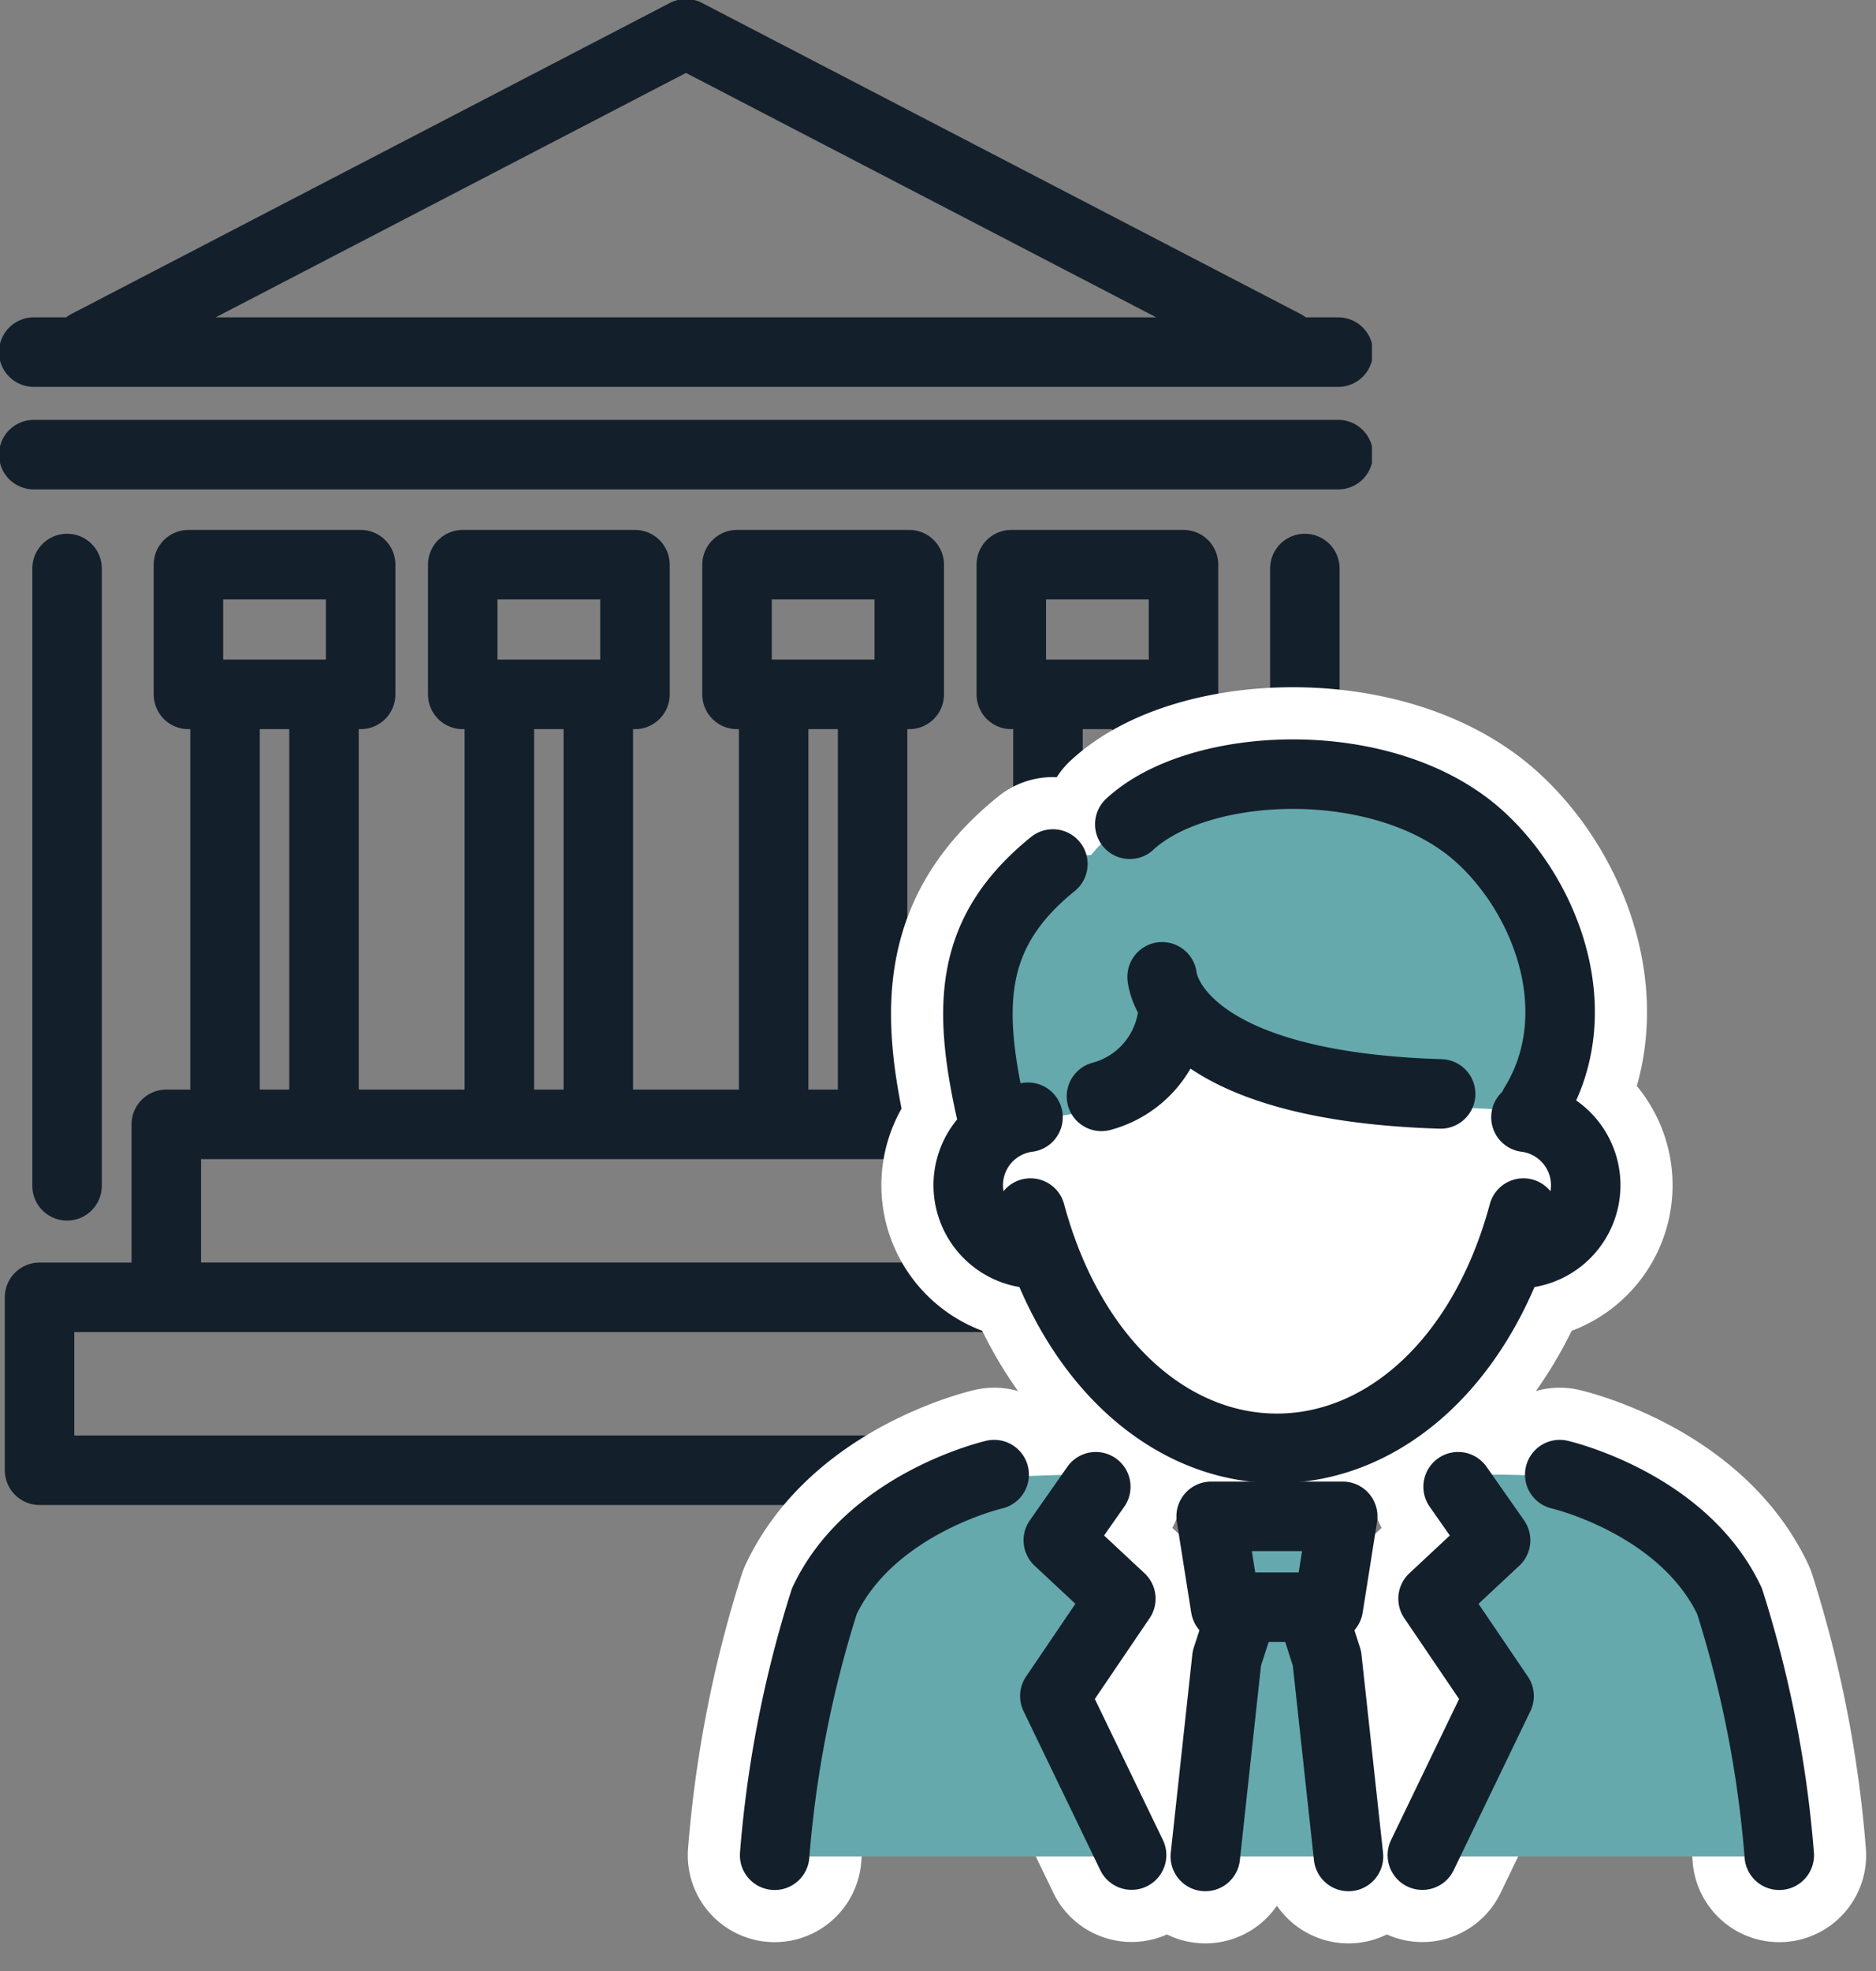 <svg xmlns="http://www.w3.org/2000/svg" width="53.993" height="56.698"><rect width="100%" height="100%" fill="#808080" stroke="none"/><defs><clipPath id="a"><path fill="none" stroke="#13202b" stroke-width="2" d="M0 0h39.486v43.259H0z"/></clipPath></defs><g fill="none" stroke="#13202b" stroke-linecap="round" stroke-linejoin="round" stroke-width="2"><g clip-path="url(#a)"><path d="M36.974 9.921L19.743.971 2.511 9.921m-1.54.207h37.545M.971 13.077h37.545"/></g><path d="M5.423 16.242h4.957v3.731H5.423zm1.054 3.731h2.848V32.34H6.477zm6.841-3.731h4.957v3.731h-4.957zm1.054 3.731h2.848V32.34h-2.848zm6.84-3.731h4.957v3.731h-4.957zm1.054 3.731h2.848V32.34h-2.848zm6.84-3.731h4.957v3.731h-4.957zm1.055 3.731h2.848V32.34h-2.848zM4.786 32.34H34.7v4.974H4.786zm-3.648 4.975h37.209v4.974H1.138zm.792-20.963v17.756m35.625-17.756v17.756"/></g><path d="M29.248 38.288l-2.966-3.951 1.4-4.408 3.415-5.622 8.064-1.845 6.2 4.519-.583 6.063-2.55 5.244-2.095 2.429-4.375 3.335z" fill="#fff"/><path d="M34.69 53.398l.62-5.7.434-1.334m3.067 7.034l-.62-5.7-.431-1.34m-6.222-3.594l-1.079 1.54 1.8 1.68-1.9 2.8 2.209 4.574m9.398-10.594l1.079 1.54-1.8 1.68 1.9 2.8-2.208 4.576m.526-21.895c-7.81-.237-8.016-3.368-8.016-3.368m.29 1.193a2.794 2.794 0 01-2.036 2.245m12.144 3.357c-1.161 4.3-4.03 6.767-7.093 6.767s-5.931-2.462-7.093-6.767" fill="none" stroke="#fff" stroke-linecap="round" stroke-linejoin="round" stroke-width="5"/><path d="M29.587 32.136a1.971 1.971 0 000 3.91 1.548 1.548 0 00.158-.009m14.173-3.901a1.971 1.971 0 010 3.91 1.548 1.548 0 01-.158-.009m-15.203-3.905c-.733-3.193-.676-5.321 1.746-7.28m13.843 6.964c1.643-2.656.375-6.008-1.571-7.762-2.717-2.449-8.062-2.2-10.059-.346m18.693 29.655a32.6 32.6 0 00-1.431-7.308c-1.331-2.821-4.887-3.64-4.887-3.64M22.295 53.363a32.6 32.6 0 011.431-7.308c1.331-2.821 4.887-3.64 4.887-3.64" fill="none" stroke="#fff" stroke-linecap="round" stroke-linejoin="round" stroke-width="5"/><path d="M34.858 53.398l.952-7.058-.952-2.663h4.105l-1.288 2.663.965 7.058zm-12.14 0s-.166-9.978 5.945-10.9c3.828-.187 3.192 0 3.192 0l-1.225 1.968 1.226 1.9-1.226 2.49 1.83 4.542zm28.741 0s.166-9.978-5.945-10.9c-3.828-.187-3.192 0-3.192 0l1.225 1.968-1.226 1.9 1.226 2.49-1.83 4.542z" fill="#65a9ad"/><path d="M38.231 46.229h-2.959l-.414-2.614h3.787z" fill="none" stroke="#13202b" stroke-linecap="round" stroke-linejoin="round" stroke-width="2"/><path d="M33.765 28.866c-.7 1.05-1.312 3.507-4.062 3.231-2.546-1.879-1.079-7.6 1.7-7.5 1.558-2.031 7.455-3.772 10.663-1.068s3.357 5.856 2.218 8.03c1.468.825-8.654.27-10.519-2.693z" fill="#65a9ad"/><path d="M34.69 53.398l.62-5.7.434-1.334m3.067 7.034l-.62-5.7-.431-1.34m-6.222-3.594l-1.079 1.54 1.8 1.68-1.9 2.8 2.209 4.574m9.398-10.594l1.079 1.54-1.8 1.68 1.9 2.8-2.208 4.576m.526-21.895c-7.81-.237-8.016-3.368-8.016-3.368m.29 1.193a2.794 2.794 0 01-2.036 2.245m12.144 3.357c-1.161 4.3-4.03 6.767-7.093 6.767s-5.931-2.462-7.093-6.767" fill="none" stroke="#13202b" stroke-linecap="round" stroke-linejoin="round" stroke-width="2"/><path d="M29.587 32.136a1.971 1.971 0 000 3.91 1.548 1.548 0 00.158-.009m14.173-3.901a1.971 1.971 0 010 3.91 1.548 1.548 0 01-.158-.009m-15.203-3.905c-.733-3.193-.676-5.321 1.746-7.28m13.843 6.964c1.643-2.656.375-6.008-1.571-7.762-2.717-2.449-8.062-2.2-10.059-.346m18.693 29.655a32.6 32.6 0 00-1.431-7.308c-1.331-2.821-4.887-3.64-4.887-3.64M22.295 53.363a32.6 32.6 0 011.431-7.308c1.331-2.821 4.887-3.64 4.887-3.64" fill="none" stroke="#13202b" stroke-linecap="round" stroke-linejoin="round" stroke-width="2"/></svg>